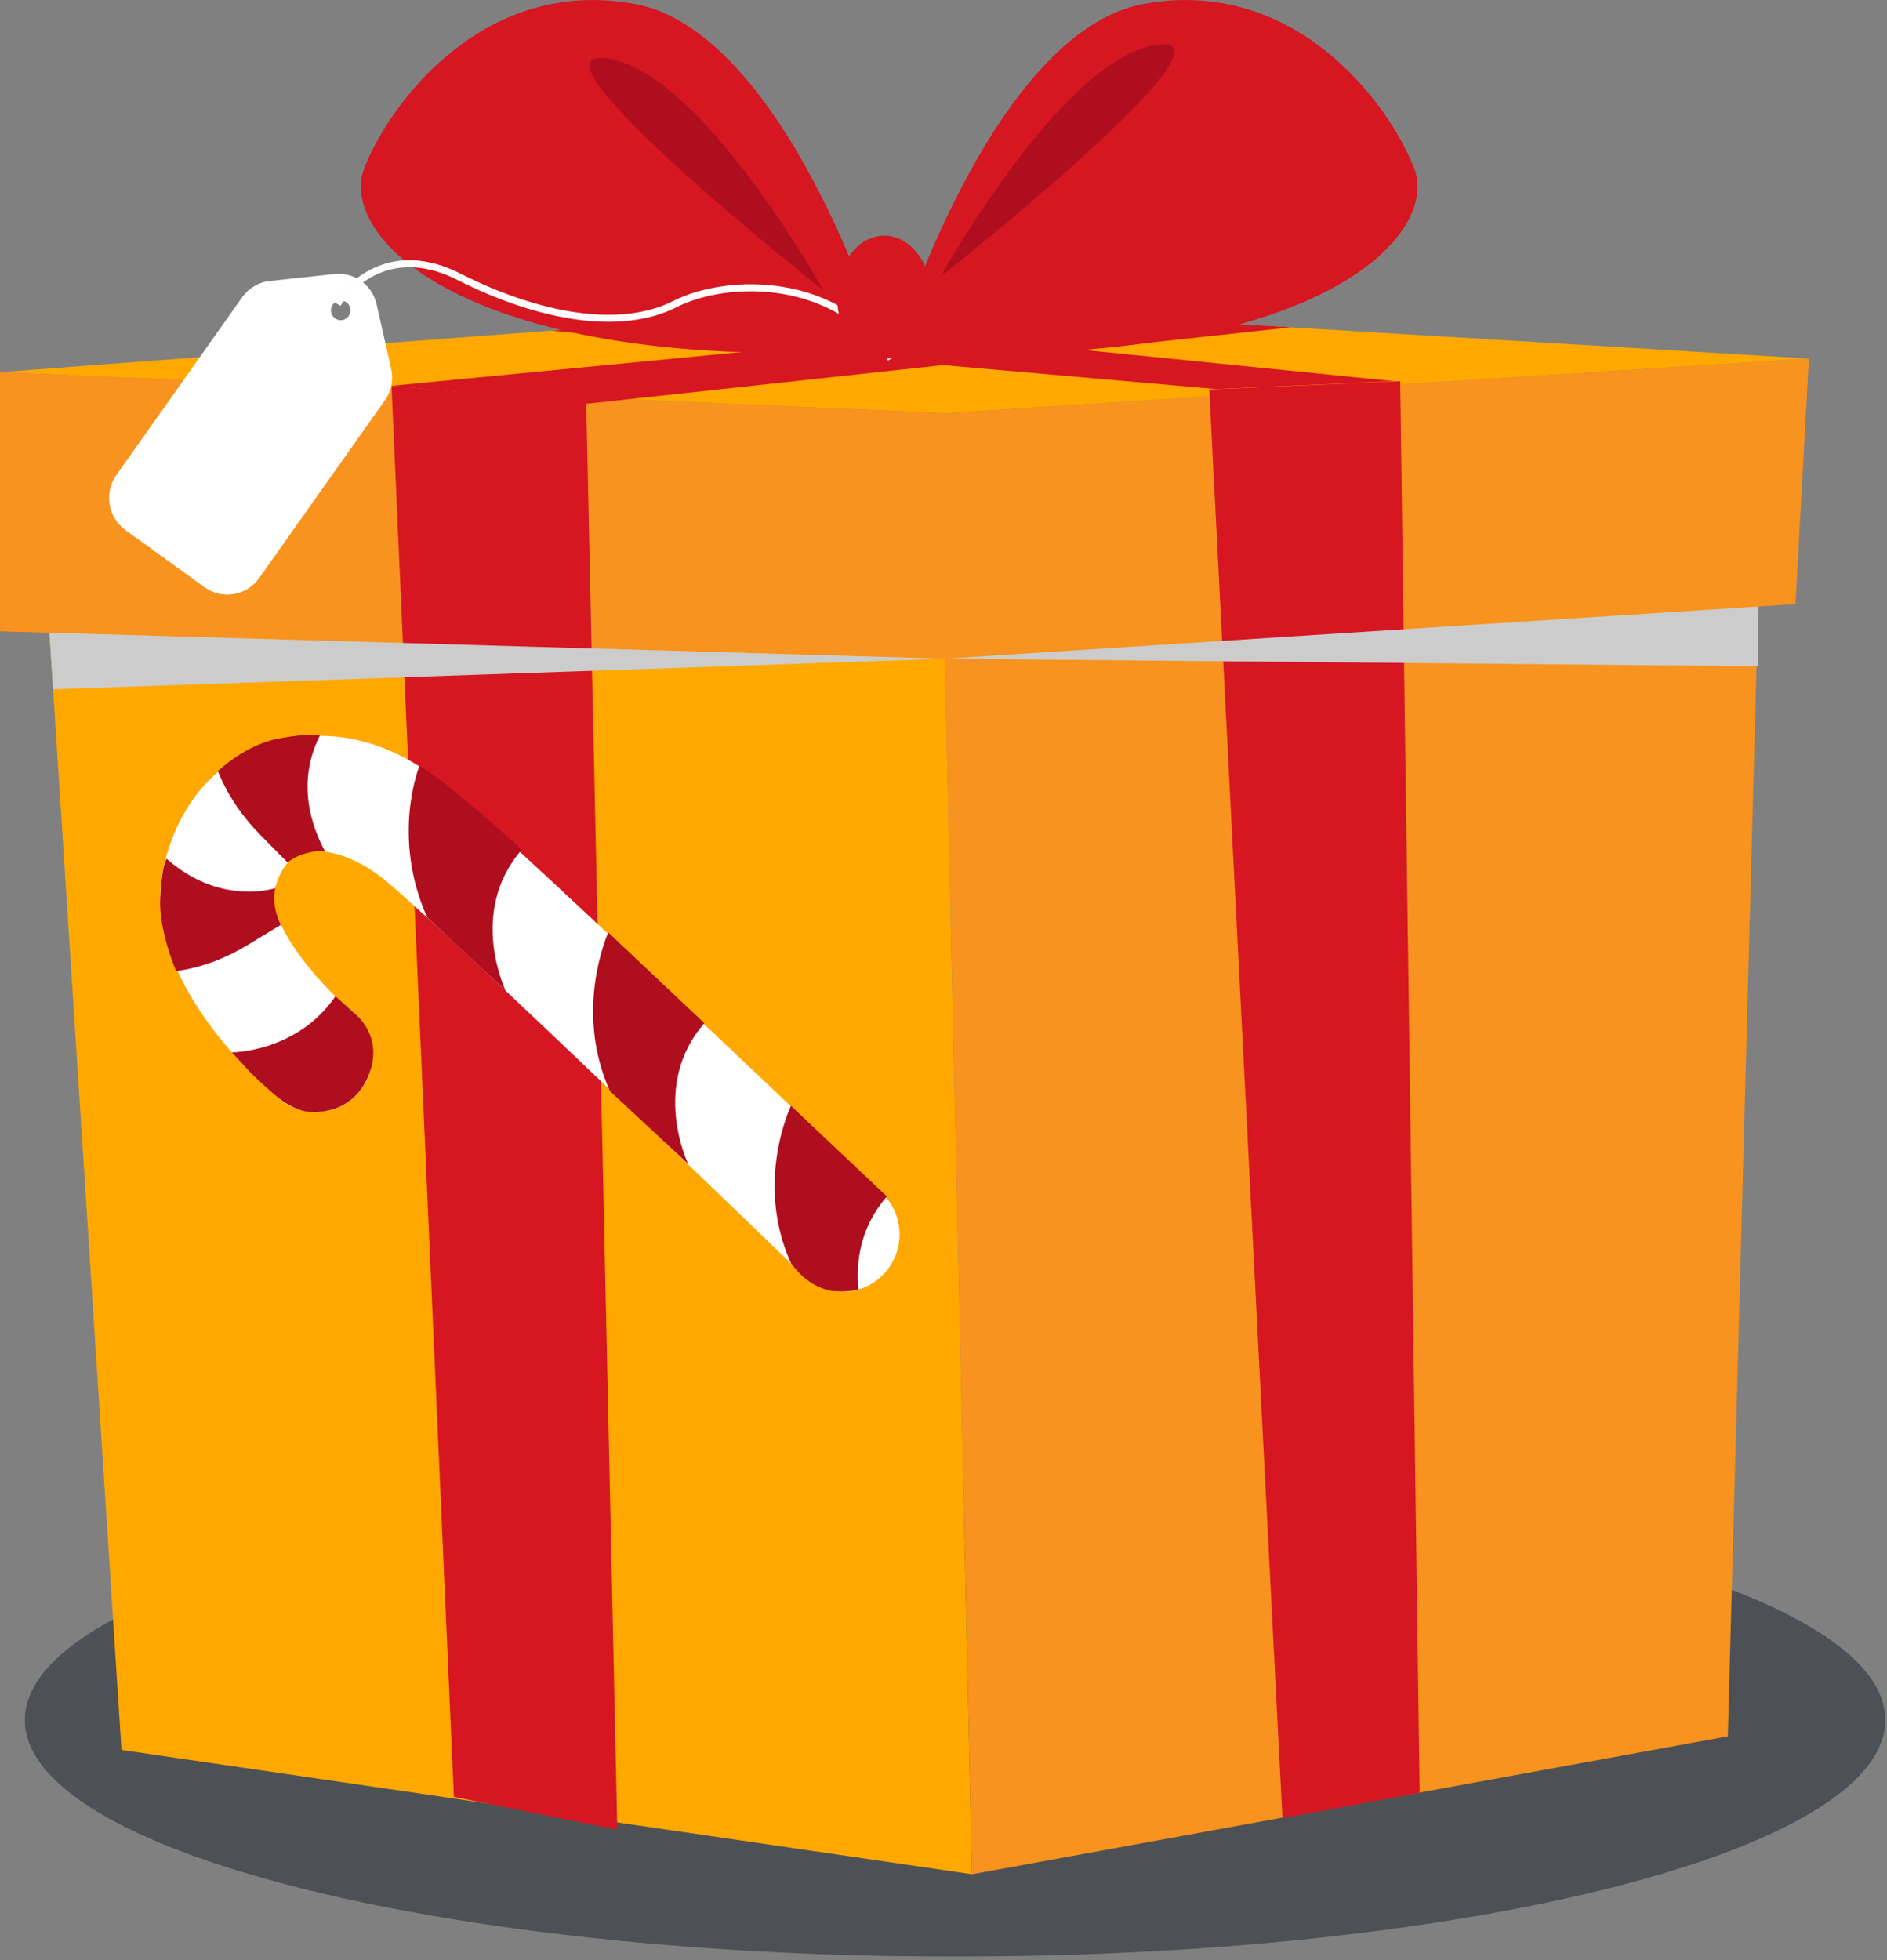 <?xml version="1.0" encoding="UTF-8"?> <svg xmlns="http://www.w3.org/2000/svg" width="156" height="162" viewBox="0 0 156 162" fill="none"><rect x="0" y="0" width="156" height="162" fill="#808080" stroke="none"/> <g clip-path="url(#clip0_70_4015)"> <g opacity="0.53"> <path d="M78.957 161.709C121.428 161.709 155.858 152.957 155.858 142.159C155.858 131.362 121.428 122.61 78.957 122.61C36.485 122.61 2.055 131.362 2.055 142.159C2.055 152.957 36.485 161.709 78.957 161.709Z" fill="#212830"></path> </g> <path d="M3.353 40.908L10.044 144.629L80.358 154.903L77.901 44.584L3.353 40.908Z" fill="#FFA800"></path> <path d="M142.843 143.504L80.358 154.903L77.901 44.584L145.564 41.975L142.843 143.504Z" fill="#F7931E"></path> <path d="M0.001 30.762V52.179L78.12 54.44V34.148L0.001 30.762Z" fill="#F7931E"></path> <path d="M148.433 49.93L78.119 54.44V34.148L149.546 29.638L148.433 49.93Z" fill="#F7931E"></path> <path d="M74.768 25.127L0.001 30.762L78.12 34.148L149.546 29.638L74.768 25.127Z" fill="#FFA800"></path> <path d="M32.369 31.887L37.523 148.502L51.032 151.227L48.461 33.313L32.369 31.887Z" fill="#D61621"></path> <path d="M115.755 31.505L117.362 148.166L106.022 150.265L99.973 32.189L115.755 31.505Z" fill="#D61621"></path> <g style="mix-blend-mode:multiply"> <path d="M4.384 56.968L78.118 54.44L4.086 52.295L4.384 56.968Z" fill="#CCCCCC"></path> </g> <g style="mix-blend-mode:multiply"> <path d="M145.345 50.127V55.066L78.119 54.44L145.345 50.127Z" fill="#CCCCCC"></path> </g> <path d="M32.369 31.887L91.802 26.148L106.711 27.052L48.461 33.371L32.369 31.887Z" fill="#D61621"></path> <path d="M45.567 27.33L100.524 32.154L115.261 31.505L61.694 26.113L45.567 27.33Z" fill="#D61621"></path> <path d="M72.542 27.377C72.542 27.377 64.726 2.574 52.456 0.324C40.175 -1.925 32.37 8.221 30.131 13.856C27.905 19.492 38.017 29.765 67.549 29.139L72.531 27.388L72.542 27.377Z" fill="#D61621"></path> <path d="M74.469 27.377C74.469 27.377 82.285 2.574 94.567 0.324C106.848 -1.925 114.653 8.221 116.891 13.856C119.118 19.492 109.006 29.765 79.473 29.139L74.492 27.388L74.469 27.377Z" fill="#D61621"></path> <path d="M68.077 24.002C68.077 24.002 58.033 5.96 50.217 4.835C42.401 3.71 68.077 24.002 68.077 24.002Z" fill="#AF0E1E"></path> <path d="M77.753 22.866C77.753 22.866 87.796 4.824 95.612 3.699C103.429 2.574 77.753 22.866 77.753 22.866Z" fill="#AF0E1E"></path> <path d="M32.334 30.473L31.14 25.162C30.773 23.55 29.281 22.472 27.662 22.646L22.302 23.225C21.384 23.318 20.557 23.817 20.018 24.57L9.619 39.262C8.586 40.723 8.919 42.752 10.365 43.807L16.919 48.538C18.365 49.582 20.374 49.245 21.418 47.784L31.817 33.093C32.357 32.339 32.54 31.389 32.334 30.484V30.473ZM27.697 26.31C27.329 26.043 27.249 25.544 27.513 25.173C27.777 24.802 28.27 24.721 28.638 24.988C29.005 25.255 29.085 25.753 28.821 26.124C28.558 26.495 28.064 26.576 27.697 26.31Z" fill="white"></path> <path d="M27.902 25.127C27.902 25.127 31.254 19.492 37.946 22.878C44.637 26.264 51.34 27.388 55.805 25.127C60.27 22.878 69.2 22.878 73.665 29.638" stroke="#FFFEFD" stroke-width="0.58" stroke-miterlimit="10"></path> <path d="M77.006 24.559C77.006 27.365 75.261 29.638 73.104 29.638C70.946 29.638 69.201 27.365 69.201 24.559C69.201 21.753 70.946 19.48 73.104 19.48C75.261 19.48 77.006 21.753 77.006 24.559Z" fill="#D61621"></path> <path d="M72.644 105.692C70.843 107.176 68.18 107.107 66.458 105.448C66.171 105.17 37.924 77.886 31.978 72.865C29.602 70.859 26.779 69.92 24.954 70.523C24.552 70.651 23.324 71.056 22.67 73.665C22.073 76.066 25.987 81.028 29.04 83.522C31.049 85.156 31.37 88.136 29.752 90.166C28.133 92.195 25.183 92.519 23.175 90.885C21.947 89.887 11.249 80.843 13.591 71.37C14.819 66.418 17.826 62.928 22.05 61.537C26.974 59.913 32.196 60.992 37.097 65.12C43.284 70.338 71.749 97.482 72.92 98.607C74.791 100.416 74.848 103.408 73.069 105.286C72.931 105.425 72.794 105.564 72.644 105.68V105.692Z" fill="white"></path> <path d="M34.675 63.299C34.675 63.299 32.299 69.12 35.329 75.845L41.803 81.875C41.803 81.875 38.646 75.381 43.134 70.233C43.134 70.233 37.269 64.806 34.675 63.287V63.299Z" fill="#AF0E1E"></path> <path d="M26.882 70.384C25.78 68.355 24.472 64.702 26.446 60.794C26.446 60.794 25.585 60.539 22.922 61.061C20.259 61.583 18.01 63.728 18.01 63.728C18.067 63.867 18.125 64.006 18.182 64.134C18.962 65.943 20.11 67.566 21.488 68.969L23.772 71.288C23.772 71.288 24.724 70.384 26.584 70.337L26.882 70.372V70.384Z" fill="#AF0E1E"></path> <path d="M22.761 73.41C20.546 74.002 17.057 73.862 13.774 70.975C13.774 70.975 13.384 71.427 13.246 74.176C13.097 76.912 14.566 80.263 14.566 80.263C14.715 80.24 14.853 80.217 15.002 80.194C16.93 79.869 18.767 79.138 20.443 78.118L23.22 76.437C23.22 76.437 22.394 74.883 22.761 73.41Z" fill="#AF0E1E"></path> <path d="M50.285 77.075C50.285 77.075 47.381 83.44 50.423 90.177L56.896 96.207C56.896 96.207 53.74 89.713 58.228 84.565L50.296 77.075H50.285Z" fill="#AF0E1E"></path> <path d="M70.969 106.573C70.751 104.312 71.095 101.436 73.322 98.885L65.391 91.395C65.391 91.395 62.349 97.668 65.391 104.405L65.747 104.845C66.412 105.657 67.285 106.283 68.283 106.585C68.467 106.643 68.651 106.678 68.811 106.701C69.661 106.782 70.062 106.735 70.74 106.631L70.992 106.562L70.969 106.573Z" fill="#AF0E1E"></path> <path d="M19.18 86.977C19.18 86.977 24.552 86.977 27.732 82.339L29.384 83.823C29.384 83.823 31.829 85.713 30.429 88.983C29.029 92.253 25.769 91.905 25.769 91.905C25.769 91.905 24.46 92.021 22.624 90.421C20.787 88.82 20.213 88.113 20.213 88.113L19.169 86.988L19.18 86.977Z" fill="#AF0E1E"></path> </g> <defs> <clipPath id="clip0_70_4015"> <rect width="155.858" height="161.721" fill="white"></rect> </clipPath> </defs> </svg> 